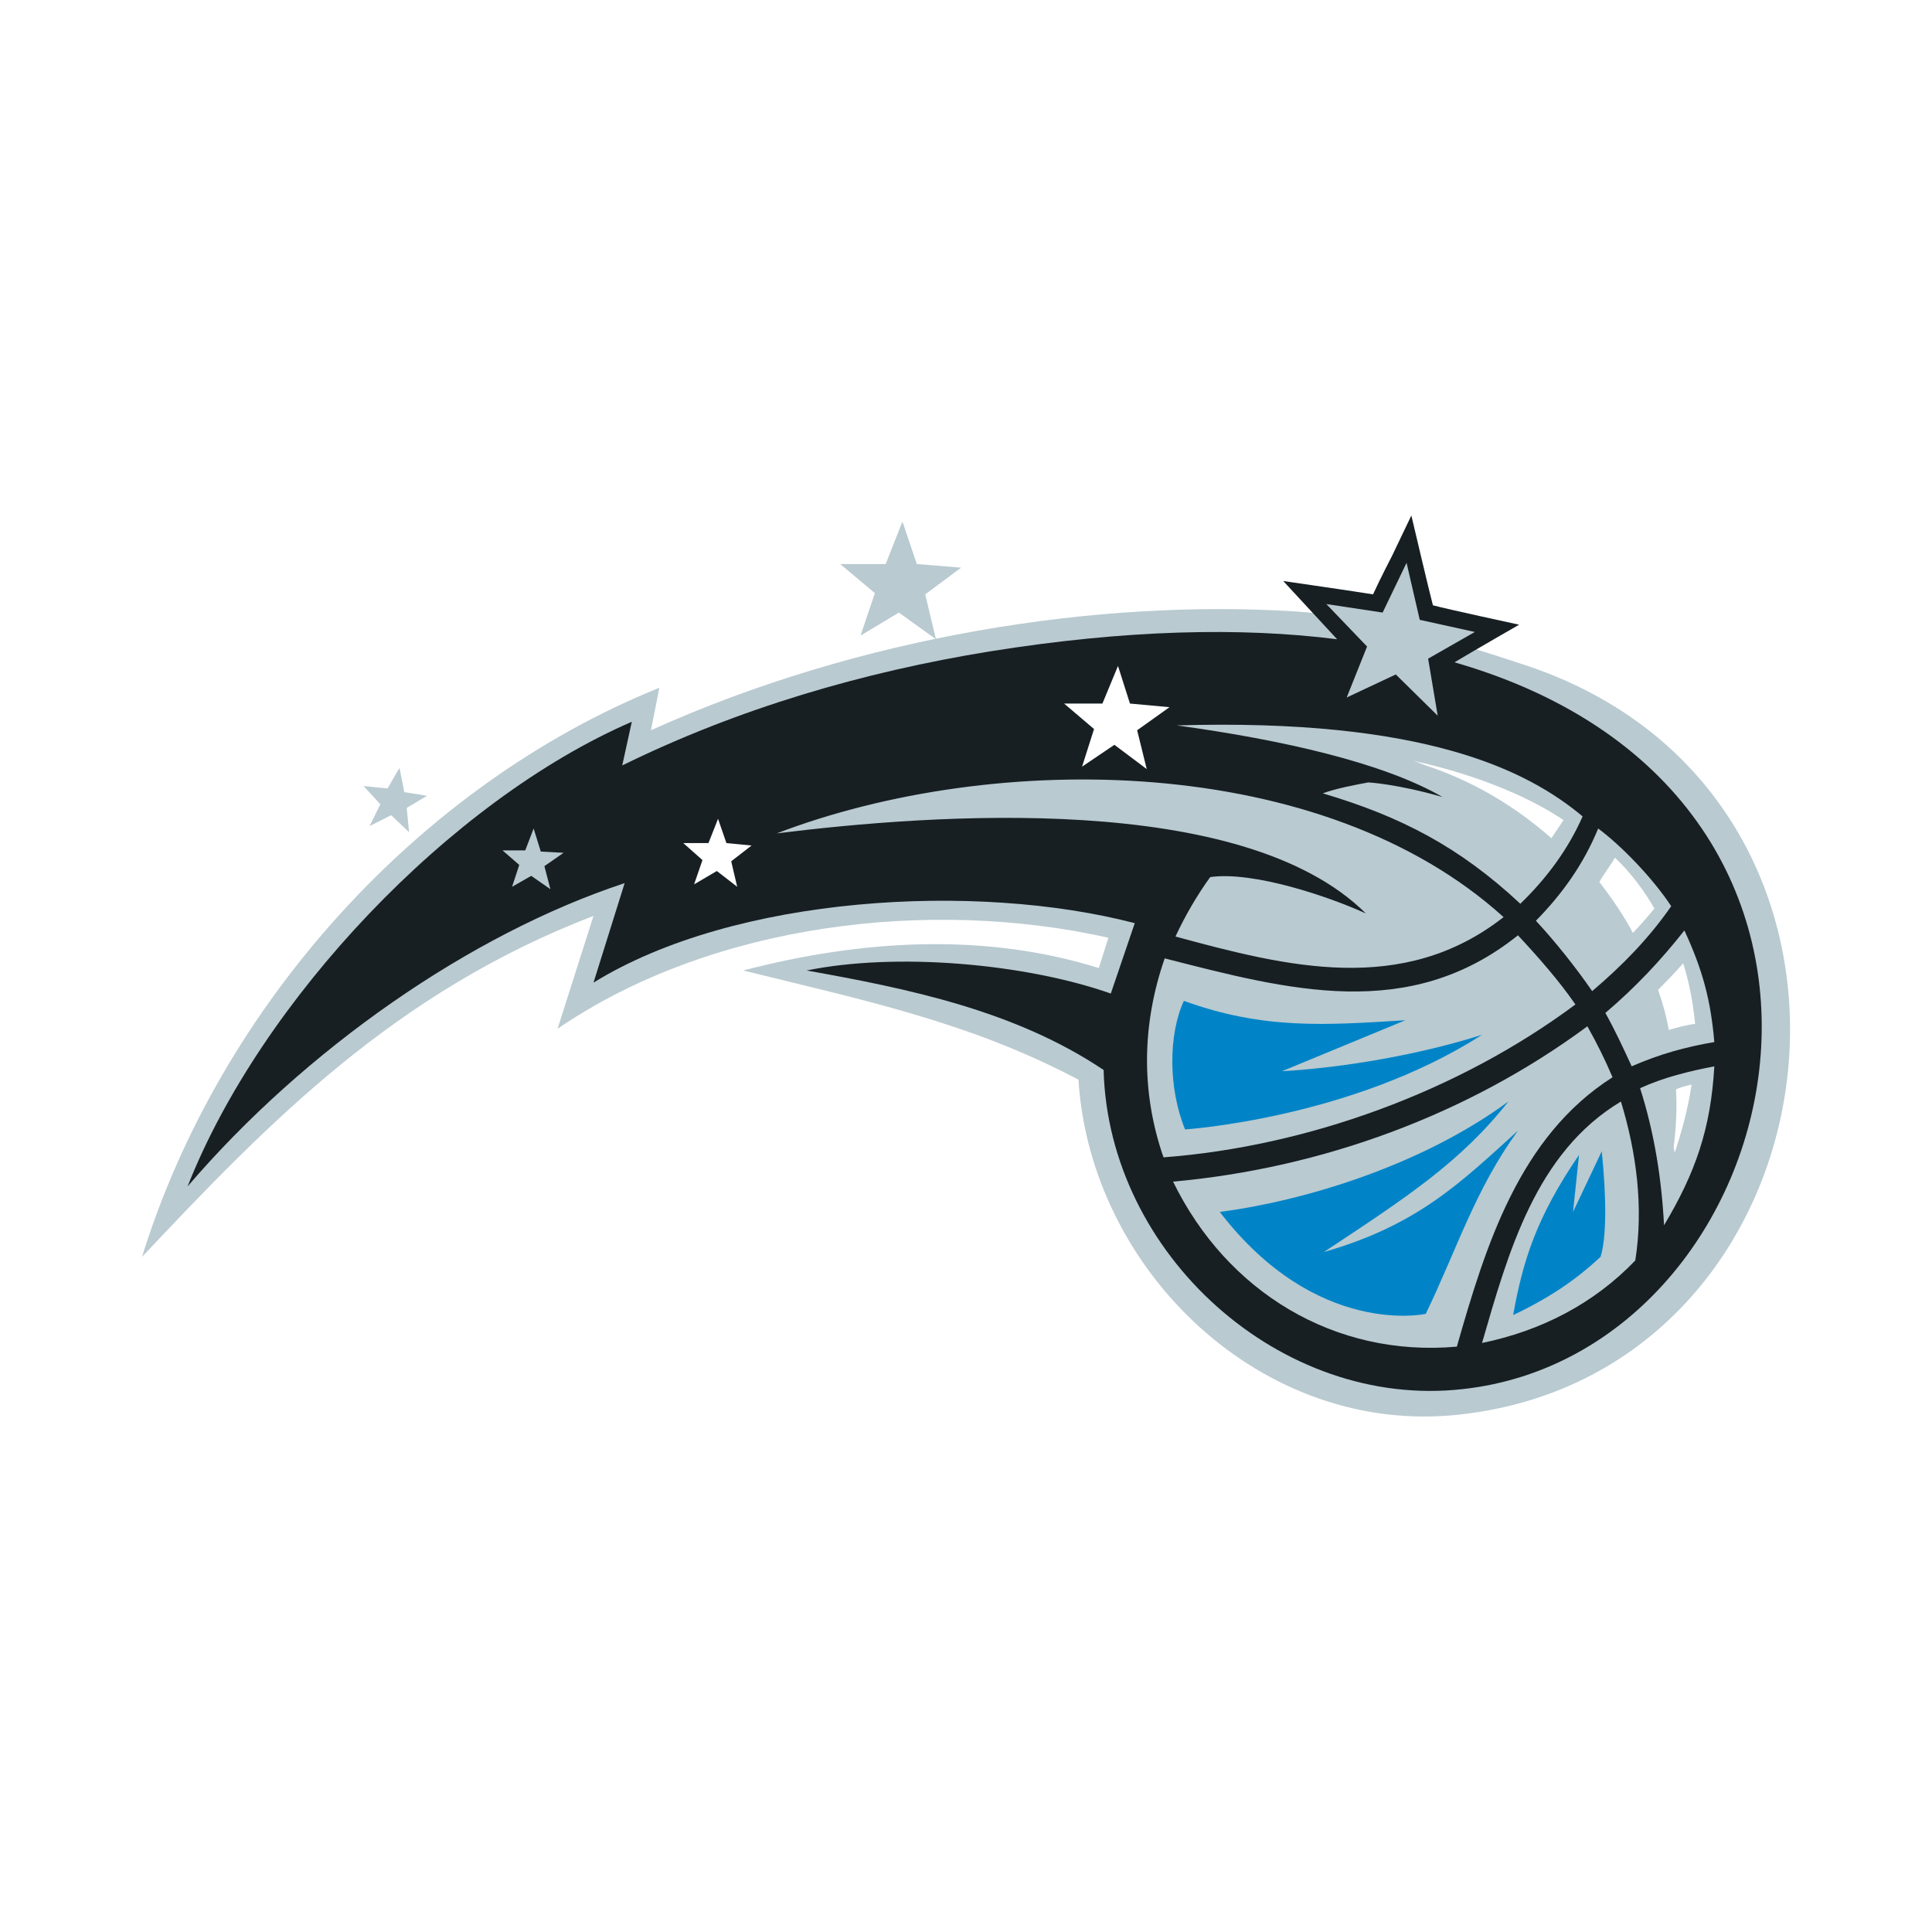 <?xml version="1.0" encoding="utf-8"?>
<!-- Generator: Adobe Illustrator 13.0.0, SVG Export Plug-In . SVG Version: 6.00 Build 14948)  -->
<!DOCTYPE svg PUBLIC "-//W3C//DTD SVG 1.0//EN" "http://www.w3.org/TR/2001/REC-SVG-20010904/DTD/svg10.dtd">
<svg version="1.0" id="Layer_1" xmlns="http://www.w3.org/2000/svg" xmlns:xlink="http://www.w3.org/1999/xlink" x="0px" y="0px"
	 width="192.756px" height="192.756px" viewBox="0 0 192.756 192.756" enable-background="new 0 0 192.756 192.756"
	 xml:space="preserve">
<g>
	<polygon fill-rule="evenodd" clip-rule="evenodd" fill="#FFFFFF" points="0,0 192.756,0 192.756,192.756 0,192.756 0,0 	"/>
	<path fill="none" stroke="#FFFFFF" stroke-width="1.074" stroke-miterlimit="2.613" d="M85.855,63.415l3.823-2.3l3.704,2.663
		l-1.075-4.479l3.584-2.663l-4.42-0.363l-1.434-4.237l-1.673,4.237h-4.54l3.464,2.905L85.855,63.415 M36.873,82.42l2.15-1.089
		l1.792,1.695l-0.239-2.421l2.031-1.21l-2.27-0.363l-0.478-2.421l-1.195,2.058l-2.389-0.242l1.673,1.816L36.873,82.42
		 M151.684,66.199c-1.434-0.484-2.867-0.968-4.42-1.452c2.031-1.09,4.301-2.421,4.301-2.421s-7.288-1.574-8.602-1.937
		c-0.358-1.332-2.15-8.958-2.15-8.958l-1.912,3.995c0,0-1.314,2.542-1.911,3.874c-1.434-0.242-8.96-1.332-8.96-1.332
		s1.553,1.574,3.105,3.269c-0.717-0.121-1.434-0.121-2.031-0.242c-19.593-1.21-43.248,2.421-64.155,11.863l0.836-4.237
		c-24.014,9.685-43.846,31.715-51.611,56.774c12.664-13.438,25.208-26.389,45.041-34.016l-3.584,11.258
		c15.412-10.532,37.155-13.074,54.956-9.079l-0.956,3.026c-11.229-3.51-23.416-2.905-35.482,0.242
		c12.306,3.025,22.699,5.205,33.452,10.895c1.194,19.006,18.279,35.59,37.991,33.412C184.658,136.895,191.945,79.031,151.684,66.199
		"/>
	<path fill-rule="evenodd" clip-rule="evenodd" fill="#B9CAD1" d="M74.147,96.826c12.066-3.147,24.253-3.752,35.482-0.242
		l0.956-3.026c-17.801-3.995-39.544-1.453-54.956,9.079l3.584-11.258c-19.833,7.627-32.377,20.578-45.041,34.016
		c7.766-25.059,27.598-47.089,51.611-56.774l-0.836,4.237c20.907-9.442,44.562-13.074,64.155-11.863
		c7.766,0.484,16.01,3.026,22.58,5.205c40.262,12.832,32.975,70.695-6.093,74.934c-19.712,2.178-36.797-14.406-37.991-33.412
		C96.847,102.031,86.453,99.854,74.147,96.826L74.147,96.826z"/>
	<polygon fill-rule="evenodd" clip-rule="evenodd" fill="#B9CAD1" points="85.855,63.415 89.679,61.115 93.382,63.778 
		92.307,59.299 95.891,56.636 91.471,56.273 90.037,52.036 88.364,56.273 83.825,56.273 87.289,59.178 85.855,63.415 	"/>
	<polygon fill-rule="evenodd" clip-rule="evenodd" fill="#B9CAD1" points="36.873,82.42 39.023,81.332 40.815,83.026 40.576,80.605 
		42.607,79.395 40.337,79.031 39.859,76.61 38.665,78.668 36.275,78.426 37.948,80.242 36.873,82.42 	"/>
	<path fill-rule="evenodd" clip-rule="evenodd" fill="#171F23" d="M145.113,66.078c2.03-1.21,6.451-3.752,6.451-3.752
		s-7.288-1.574-8.602-1.937c-0.358-1.332-2.15-8.958-2.15-8.958l-1.912,3.995c0,0-1.314,2.542-1.911,3.874
		c-1.434-0.242-8.96-1.332-8.96-1.332s3.464,3.752,5.376,5.811c-9.558-1.21-21.027-0.968-34.646,1.21
		c-12.664,2.058-25.089,5.689-36.678,11.379l0.956-4.358c-18.16,7.868-37.036,27.843-44.324,46.363
		C30.421,104.695,46.908,93.194,62.32,88.11l-3.106,9.927c14.098-8.716,38.23-10.048,54.001-5.932l-2.39,7.022
		c-8.603-3.027-21.505-4.117-30.346-2.301c10.155,1.816,20.788,3.994,29.629,9.926c0.478,18.4,17.682,33.896,35.841,31.838
		C179.043,134.959,192.185,79.636,145.113,66.078L145.113,66.078z"/>
	<path fill-rule="evenodd" clip-rule="evenodd" fill="#B9CAD1" d="M151.684,90.168c2.629-2.542,4.779-5.448,6.213-8.716
		c-5.496-4.6-15.771-9.805-40.501-9.079c10.634,1.453,20.669,3.753,26.522,7.143c-4.659-1.332-7.406-1.453-7.406-1.453
		c-1.314,0.242-3.227,0.605-4.54,1.089C139.737,81.452,145.591,84.479,151.684,90.168L151.684,90.168z M150.012,91.5
		c-18.04-16.342-50.656-16.705-72.519-8.353c15.531-1.937,46.474-4.237,58.78,7.99c-3.704-1.695-11.23-4.237-15.531-3.631
		c-1.314,1.815-2.509,3.874-3.465,5.931C128.387,96.463,139.976,99.369,150.012,91.5L150.012,91.5z M157.18,100.215
		c-1.673-2.42-3.704-4.72-5.734-6.899c-10.872,8.716-22.938,5.448-35.244,2.3c-2.27,6.537-2.39,13.316-0.119,19.853
		C130.418,114.379,145.472,108.932,157.18,100.215L157.18,100.215z M160.883,107.479c-0.717-1.695-1.553-3.389-2.509-5.084
		c-11.946,8.838-26.522,14.164-41.337,15.496c5.377,11.016,16.129,17.553,28.314,16.463
		C148.22,124.305,151.564,113.41,160.883,107.479L160.883,107.479z M161.72,109.9c-8.482,5.084-11.23,15.01-13.858,24.09
		c5.854-1.211,11.11-3.875,15.292-8.232C163.989,120.432,163.272,114.984,161.72,109.9L161.72,109.9z M163.631,108.568
		c1.434,4.479,2.15,9.08,2.39,13.68c3.106-5.205,4.659-9.564,5.018-15.859C168.529,106.873,166.021,107.479,163.631,108.568
		L163.631,108.568z M160.166,101.062c0.956,1.695,1.792,3.512,2.629,5.326c2.748-1.209,5.376-1.936,8.243-2.42
		c-0.358-4.236-1.194-7.264-2.986-11.137C165.662,95.858,163.153,98.521,160.166,101.062L160.166,101.062z M153.237,91.863
		c1.911,2.058,3.942,4.6,5.615,7.022c2.986-2.543,5.615-5.206,7.885-8.475c-1.912-2.905-5.138-6.174-7.288-7.748
		C158.016,86.173,155.865,89.2,153.237,91.863L153.237,91.863z"/>
	<polygon fill-rule="evenodd" clip-rule="evenodd" fill="#B9CAD1" points="51.09,88.474 53.001,87.384 54.913,88.715 54.315,86.416 
		56.227,85.084 53.957,84.963 53.24,82.663 52.404,84.842 50.134,84.842 51.807,86.294 51.09,88.474 	"/>
	<polygon fill-rule="evenodd" clip-rule="evenodd" fill="#B9CAD1" points="134.361,69.589 139.259,67.289 143.44,71.405 
		142.484,65.715 147.144,63.052 141.648,61.841 140.334,56.152 137.945,61.115 132.33,60.268 136.392,64.505 134.361,69.589 	"/>
	<path fill-rule="evenodd" clip-rule="evenodd" fill="#FFFFFF" d="M165.064,90.652c-0.717,0.847-1.434,1.695-2.15,2.421
		c-0.956-1.816-2.15-3.511-3.345-5.084c0.478-0.848,1.075-1.574,1.553-2.421C162.675,87.021,164.109,88.958,165.064,90.652
		L165.064,90.652z M169.127,102.152c-0.956,0.121-1.792,0.363-2.629,0.605c-0.238-1.332-0.597-2.664-1.075-3.994
		c0.837-0.848,1.673-1.695,2.509-2.664C168.529,98.037,168.888,99.854,169.127,102.152L169.127,102.152z M167.096,114.984
		l-0.119-0.484c0.238-1.938,0.358-3.873,0.238-5.811c0.479-0.242,1.075-0.363,1.554-0.484
		C168.41,110.627,167.812,112.805,167.096,114.984L167.096,114.984z M142.246,76.368c-0.358-0.121-0.837-0.363-1.314-0.484
		c7.168,1.574,12.187,3.995,15.054,5.932c-0.358,0.605-0.837,1.21-1.195,1.816C151.206,80.484,147.024,77.941,142.246,76.368
		L142.246,76.368z"/>
	<path fill-rule="evenodd" clip-rule="evenodd" fill="#0084C7" d="M150.967,131.205c5.138-2.42,7.646-4.842,8.722-5.811
		c0.598-1.936,0.598-5.811,0.119-10.531l-2.867,6.053l0.598-5.689C153.237,121.521,151.923,125.879,150.967,131.205L150.967,131.205
		z M121.697,120.916c8.362-1.09,20.07-4.6,28.792-11.016c-4.778,6.053-10.155,9.562-18.398,15.01
		c9.318-2.662,13.62-6.9,19.354-12.105c-4.302,5.932-6.094,11.863-9.199,18.279C142.246,131.084,131.374,133.506,121.697,120.916
		L121.697,120.916z M118.112,99.854c8.005,2.904,14.218,2.42,22.103,1.936l-12.306,5.084c6.332-0.363,13.858-1.693,19.952-3.631
		c-13.022,8.354-29.629,9.441-29.629,9.441C116.56,108.568,116.56,103.242,118.112,99.854L118.112,99.854z"/>
	<polygon fill-rule="evenodd" clip-rule="evenodd" fill="#FFFFFF" points="107.958,76.489 111.184,74.31 114.409,76.731 
		113.453,72.857 116.679,70.557 112.736,70.194 111.542,66.441 109.989,70.194 106.166,70.194 109.152,72.736 107.958,76.489 	"/>
	<polygon fill-rule="evenodd" clip-rule="evenodd" fill="#FFFFFF" points="69.25,88.231 71.52,86.9 73.55,88.474 72.953,85.931 
		74.984,84.357 72.475,84.115 71.639,81.694 70.683,84.115 68.174,84.115 70.085,85.81 69.25,88.231 	"/>
</g>
</svg>
